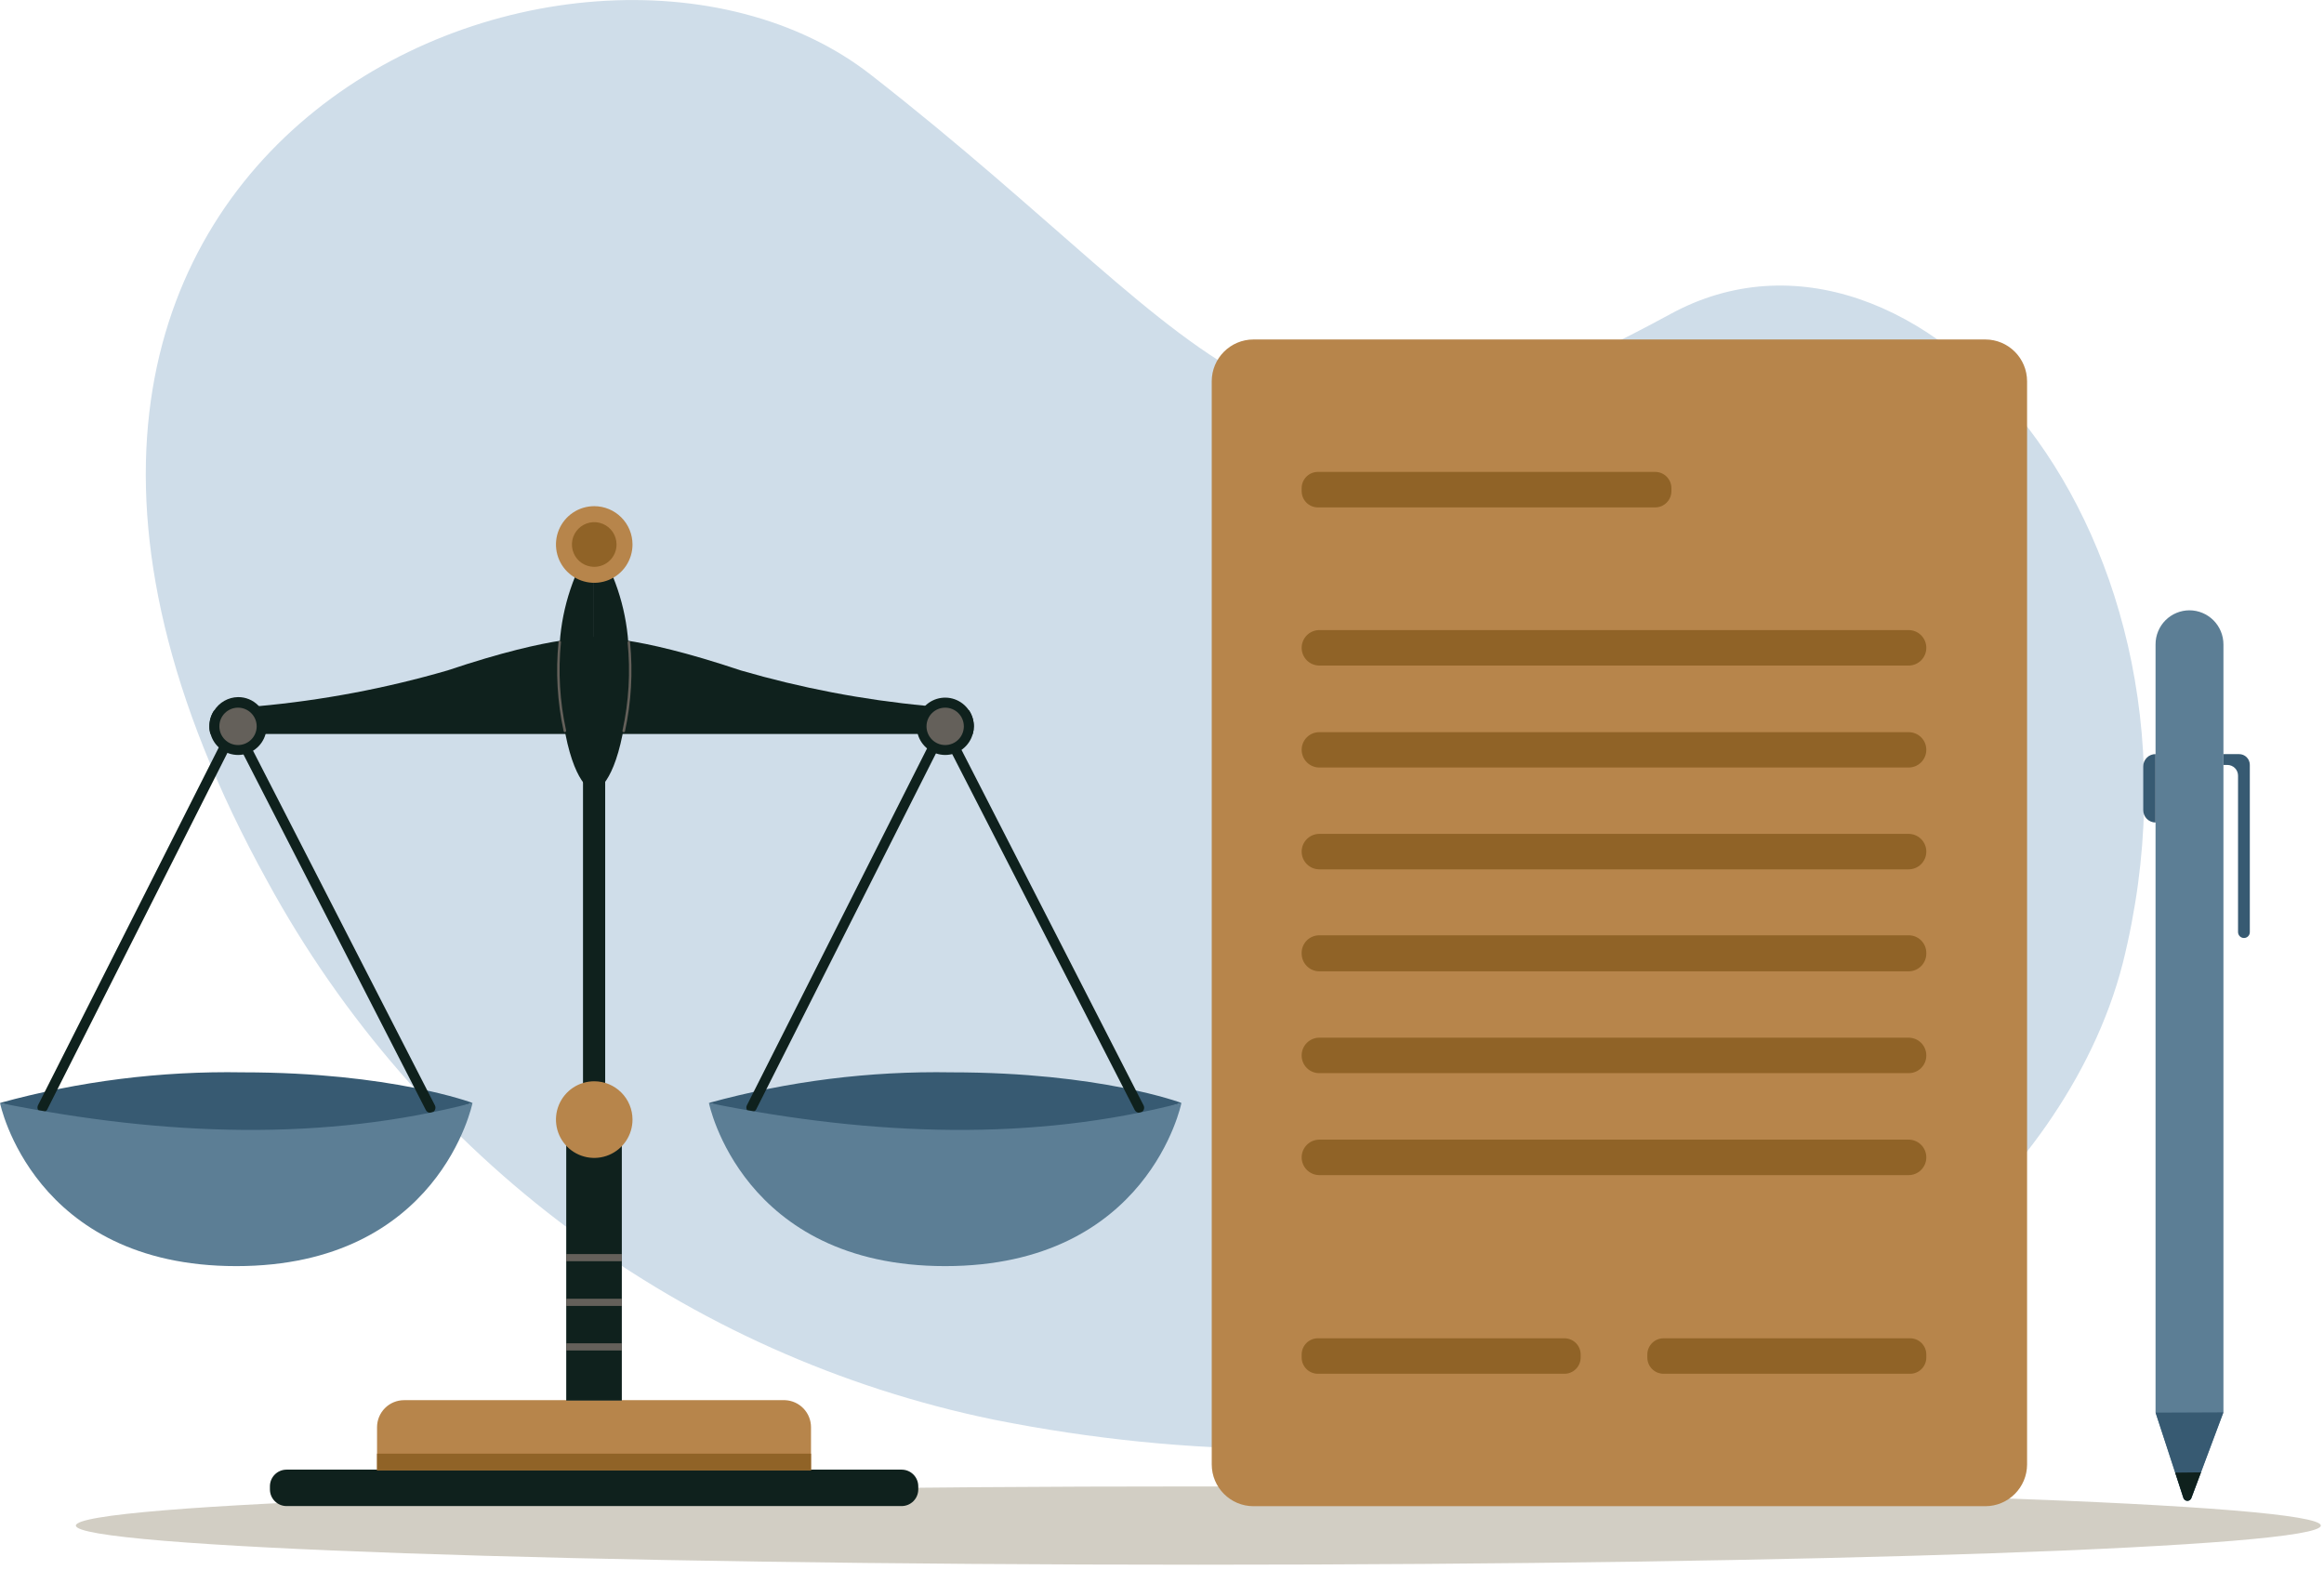 <svg width="228" height="154" viewBox="0 0 228 154" fill="none" xmlns="http://www.w3.org/2000/svg">
<g clip-path="url(#clip0_1190_2494)">
<path d="M227.687 149.677C227.687 151.803 178.384 153.517 117.565 153.517C56.746 153.517 7.443 151.803 7.443 149.677C7.443 147.551 56.746 145.838 117.565 145.838C178.384 145.838 227.687 147.565 227.687 149.677Z" fill="#D2CEC4"/>
<path d="M97.438 139.274C136.551 147.1 170.822 138.225 189.688 122.481C197.463 115.998 205.318 106.033 208.263 94.488C218.745 52.505 187.844 17.736 163.883 30.81C124.743 52.147 121.293 35.3 85.431 7.334C56.812 -15 -13.613 14.362 26.217 86.437C33.546 99.893 43.713 111.59 56.013 120.715C68.312 129.839 82.448 136.173 97.438 139.274Z" fill="#CFDDE9"/>
<path d="M194.77 33.307H122.978C120.714 33.307 118.879 35.145 118.879 37.413V143.672C118.879 145.939 120.714 147.777 122.978 147.777H194.77C197.034 147.777 198.87 145.939 198.87 143.672V37.413C198.87 35.145 197.034 33.307 194.77 33.307Z" fill="#B7854B"/>
<path d="M162.383 46.301H129.294C128.414 46.301 127.702 47.015 127.702 47.895V48.187C127.702 49.068 128.414 49.782 129.294 49.782H162.383C163.263 49.782 163.976 49.068 163.976 48.187V47.895C163.976 47.015 163.263 46.301 162.383 46.301Z" fill="#906327"/>
<path d="M153.481 131.303H129.294C128.414 131.303 127.702 132.017 127.702 132.897V133.189C127.702 134.07 128.414 134.784 129.294 134.784H153.481C154.36 134.784 155.073 134.07 155.073 133.189V132.897C155.073 132.017 154.36 131.303 153.481 131.303Z" fill="#906327"/>
<path d="M187.393 131.303H163.206C162.327 131.303 161.614 132.017 161.614 132.897V133.189C161.614 134.07 162.327 134.784 163.206 134.784H187.393C188.272 134.784 188.985 134.07 188.985 133.189V132.897C188.985 132.017 188.272 131.303 187.393 131.303Z" fill="#906327"/>
<path d="M187.247 65.299H129.44C128.979 65.299 128.537 65.116 128.211 64.79C127.885 64.463 127.702 64.021 127.702 63.559C127.702 63.33 127.747 63.104 127.834 62.893C127.921 62.682 128.049 62.49 128.211 62.328C128.372 62.167 128.564 62.038 128.775 61.951C128.985 61.864 129.211 61.819 129.44 61.819H187.247C187.475 61.819 187.701 61.864 187.912 61.951C188.123 62.038 188.315 62.167 188.476 62.328C188.638 62.49 188.766 62.682 188.853 62.893C188.94 63.104 188.985 63.33 188.985 63.559C188.985 64.021 188.802 64.463 188.476 64.79C188.15 65.116 187.708 65.299 187.247 65.299Z" fill="#906327"/>
<path d="M187.247 75.303H129.44C128.979 75.303 128.537 75.12 128.211 74.794C127.885 74.467 127.702 74.025 127.702 73.563C127.702 73.335 127.747 73.109 127.834 72.899C127.922 72.689 128.05 72.498 128.212 72.337C128.373 72.177 128.565 72.05 128.776 71.964C128.986 71.878 129.212 71.834 129.44 71.836H187.247C187.476 71.834 187.703 71.878 187.914 71.965C188.126 72.052 188.318 72.18 188.48 72.342C188.642 72.504 188.77 72.696 188.856 72.908C188.943 73.12 188.987 73.347 188.985 73.576C188.982 74.036 188.797 74.475 188.471 74.799C188.146 75.122 187.706 75.304 187.247 75.303Z" fill="#906327"/>
<path d="M187.247 81.814H129.44C128.48 81.814 127.702 82.593 127.702 83.554C127.702 84.515 128.48 85.294 129.44 85.294H187.247C188.207 85.294 188.985 84.515 188.985 83.554C188.985 82.593 188.207 81.814 187.247 81.814Z" fill="#906327"/>
<path d="M187.247 95.299H129.44C128.979 95.299 128.536 95.115 128.211 94.789C127.885 94.462 127.701 94.02 127.701 93.558C127.692 93.325 127.731 93.092 127.814 92.874C127.898 92.656 128.025 92.457 128.187 92.289C128.35 92.121 128.544 91.988 128.76 91.898C128.975 91.808 129.206 91.763 129.44 91.764H187.247C187.476 91.763 187.702 91.807 187.914 91.893C188.126 91.98 188.318 92.108 188.48 92.27C188.642 92.432 188.77 92.625 188.856 92.837C188.943 93.049 188.987 93.276 188.985 93.505C188.992 93.738 188.952 93.97 188.868 94.187C188.784 94.405 188.657 94.603 188.495 94.77C188.333 94.937 188.139 95.07 187.924 95.161C187.71 95.252 187.48 95.299 187.247 95.299Z" fill="#906327"/>
<path d="M187.247 105.289H129.44C129.211 105.291 128.984 105.247 128.772 105.161C128.561 105.074 128.368 104.946 128.207 104.784C128.045 104.622 127.917 104.429 127.83 104.217C127.743 104.005 127.7 103.778 127.701 103.549C127.701 103.087 127.885 102.645 128.211 102.318C128.536 101.992 128.979 101.809 129.44 101.809H187.247C187.708 101.809 188.15 101.992 188.476 102.318C188.802 102.645 188.985 103.087 188.985 103.549C188.987 103.778 188.943 104.005 188.856 104.217C188.769 104.429 188.642 104.622 188.48 104.784C188.318 104.946 188.126 105.074 187.914 105.161C187.702 105.247 187.476 105.291 187.247 105.289Z" fill="#906327"/>
<path d="M187.247 115.294H129.44C128.979 115.294 128.537 115.11 128.211 114.784C127.885 114.457 127.702 114.015 127.702 113.553C127.702 113.092 127.885 112.649 128.211 112.323C128.537 111.996 128.979 111.813 129.44 111.813H187.247C187.708 111.813 188.15 111.996 188.476 112.323C188.802 112.649 188.985 113.092 188.985 113.553C188.985 114.015 188.802 114.457 188.476 114.784C188.15 115.11 187.708 115.294 187.247 115.294Z" fill="#906327"/>
<path d="M214.804 59.879C214.366 59.879 213.932 59.965 213.527 60.134C213.122 60.302 212.754 60.549 212.445 60.86C212.135 61.171 211.89 61.54 211.724 61.947C211.557 62.353 211.472 62.788 211.474 63.227V138.57L214.207 146.94C214.234 147.023 214.286 147.095 214.356 147.147C214.427 147.198 214.512 147.225 214.599 147.225C214.686 147.225 214.77 147.198 214.841 147.147C214.911 147.095 214.963 147.023 214.99 146.94L218.134 138.544V63.227C218.134 62.341 217.784 61.492 217.16 60.864C216.536 60.237 215.689 59.882 214.804 59.879Z" fill="#5C7E95"/>
<path d="M218.134 138.57L215.932 144.456L214.99 146.967C214.963 147.05 214.911 147.122 214.841 147.173C214.77 147.224 214.686 147.252 214.599 147.252C214.512 147.252 214.427 147.224 214.356 147.173C214.286 147.122 214.234 147.05 214.207 146.967L213.398 144.482L211.474 138.597L218.134 138.57Z" fill="#375A72"/>
<path d="M215.932 144.456L214.99 146.967C214.963 147.05 214.911 147.122 214.84 147.173C214.77 147.224 214.685 147.252 214.598 147.252C214.511 147.252 214.427 147.224 214.356 147.173C214.286 147.122 214.234 147.05 214.207 146.967L213.398 144.482L215.932 144.456Z" fill="#0F211D"/>
<path d="M218.134 75.051V73.988H219.66C219.799 73.987 219.937 74.012 220.065 74.064C220.194 74.116 220.311 74.193 220.41 74.291C220.509 74.388 220.587 74.505 220.64 74.633C220.694 74.761 220.722 74.899 220.722 75.038V91.459C220.722 91.611 220.661 91.756 220.554 91.863C220.447 91.97 220.302 92.03 220.151 92.03C219.998 92.03 219.852 91.971 219.743 91.864C219.634 91.757 219.571 91.612 219.567 91.459V76.114C219.569 75.975 219.543 75.837 219.491 75.708C219.439 75.579 219.362 75.462 219.265 75.363C219.167 75.264 219.051 75.186 218.923 75.132C218.795 75.079 218.658 75.051 218.519 75.051H218.134Z" fill="#375A72"/>
<path d="M210.267 75.184V79.489C210.267 79.809 210.394 80.117 210.62 80.343C210.847 80.57 211.154 80.698 211.474 80.698V73.988C211.316 73.987 211.159 74.016 211.013 74.075C210.867 74.135 210.733 74.222 210.621 74.334C210.509 74.445 210.42 74.577 210.359 74.723C210.298 74.869 210.267 75.026 210.267 75.184Z" fill="#375A72"/>
<path d="M88.456 144.19H28.114C27.213 144.19 26.482 144.922 26.482 145.824V146.13C26.482 147.032 27.213 147.764 28.114 147.764H88.456C89.357 147.764 90.088 147.032 90.088 146.13V145.824C90.088 144.922 89.357 144.19 88.456 144.19Z" fill="#0F211D"/>
<path d="M79.566 140.032V144.256H36.99V140.032C36.99 139.327 37.27 138.651 37.767 138.153C38.265 137.654 38.94 137.374 39.644 137.374H77.019C77.704 137.402 78.352 137.694 78.827 138.189C79.302 138.685 79.567 139.345 79.566 140.032Z" fill="#B7854B"/>
<path d="M79.566 142.622H36.99V144.256H79.566V142.622Z" fill="#906327"/>
<path d="M59.373 62.483H57.197V134.81H59.373V62.483Z" fill="#0F211D"/>
<path d="M61.005 111.667H55.552V137.414H61.005V111.667Z" fill="#0F211D"/>
<path d="M61.005 131.794H55.552V132.499H61.005V131.794Z" fill="#64605A"/>
<path d="M61.005 127.423H55.552V128.128H61.005V127.423Z" fill="#64605A"/>
<path d="M61.005 123.039H55.552V123.743H61.005V123.039Z" fill="#64605A"/>
<path d="M62.053 109.846C62.053 110.59 61.833 111.317 61.42 111.935C61.008 112.554 60.421 113.035 59.735 113.32C59.049 113.605 58.294 113.679 57.566 113.534C56.837 113.389 56.168 113.031 55.643 112.505C55.118 111.979 54.761 111.309 54.616 110.58C54.471 109.851 54.545 109.095 54.829 108.408C55.114 107.721 55.595 107.133 56.212 106.72C56.83 106.307 57.556 106.087 58.298 106.087C59.294 106.087 60.249 106.483 60.953 107.188C61.657 107.893 62.053 108.849 62.053 109.846Z" fill="#B7854B"/>
<path d="M58.272 62.616V72.009H20.645C20.568 71.768 20.532 71.517 20.538 71.265C20.533 70.718 20.69 70.181 20.989 69.724C22.422 69.591 23.882 69.458 25.328 69.285C31.617 68.713 37.837 67.538 43.903 65.778C54.703 62.151 58.272 62.616 58.272 62.616Z" fill="#0F211D"/>
<path d="M95.541 71.265C95.541 71.516 95.505 71.767 95.434 72.009H58.285V62.616C58.285 62.616 61.854 62.151 72.68 65.778C78.6 67.501 84.668 68.662 90.804 69.245L95.063 69.684C95.376 70.151 95.543 70.702 95.541 71.265Z" fill="#0F211D"/>
<path d="M54.915 63.067C55.165 59.488 56.32 56.032 58.272 53.023V77.642C58.272 77.642 56.52 77.363 55.472 72.022L54.915 63.067Z" fill="#0F211D"/>
<path d="M61.642 63.067C61.391 59.487 60.231 56.029 58.272 53.023V77.642C58.272 77.642 60.023 77.363 61.084 72.022L61.642 63.067Z" fill="#0F211D"/>
<path d="M55.419 71.836C55.392 71.835 55.366 71.825 55.345 71.808C55.324 71.791 55.308 71.769 55.3 71.743C54.678 68.873 54.507 65.923 54.795 63.001C54.795 62.969 54.808 62.939 54.831 62.916C54.853 62.894 54.883 62.881 54.915 62.881C54.947 62.881 54.977 62.894 54.999 62.916C55.022 62.939 55.034 62.969 55.034 63.001C54.746 65.897 54.916 68.82 55.538 71.663C55.542 71.679 55.543 71.695 55.54 71.711C55.538 71.727 55.532 71.743 55.523 71.756C55.515 71.77 55.503 71.782 55.49 71.791C55.477 71.8 55.461 71.806 55.446 71.809L55.419 71.836Z" fill="#64605A"/>
<path d="M61.164 71.836C61.148 71.833 61.133 71.826 61.12 71.817C61.106 71.808 61.095 71.796 61.086 71.783C61.078 71.769 61.072 71.754 61.069 71.738C61.067 71.722 61.067 71.706 61.071 71.69C61.693 68.847 61.863 65.924 61.575 63.028C61.575 62.996 61.588 62.965 61.61 62.943C61.633 62.921 61.663 62.908 61.695 62.908C61.726 62.908 61.757 62.921 61.779 62.943C61.802 62.965 61.814 62.996 61.814 63.028C62.102 65.95 61.932 68.9 61.31 71.77C61.296 71.795 61.275 71.815 61.248 71.827C61.222 71.839 61.192 71.842 61.164 71.836Z" fill="#64605A"/>
<path d="M62.053 53.422C62.053 54.166 61.833 54.892 61.42 55.511C61.008 56.129 60.421 56.611 59.735 56.896C59.049 57.18 58.294 57.255 57.566 57.109C56.837 56.965 56.168 56.606 55.643 56.081C55.118 55.555 54.761 54.885 54.616 54.155C54.471 53.426 54.545 52.67 54.829 51.983C55.114 51.296 55.595 50.709 56.212 50.296C56.83 49.883 57.556 49.662 58.298 49.662C59.294 49.662 60.249 50.058 60.953 50.763C61.657 51.468 62.053 52.425 62.053 53.422Z" fill="#B7854B"/>
<path d="M58.298 55.614C57.865 55.614 57.442 55.486 57.082 55.245C56.722 55.004 56.441 54.661 56.276 54.261C56.11 53.86 56.067 53.419 56.151 52.994C56.236 52.569 56.444 52.178 56.75 51.872C57.056 51.565 57.447 51.356 57.871 51.272C58.296 51.187 58.736 51.231 59.136 51.397C59.536 51.562 59.878 51.843 60.119 52.204C60.359 52.565 60.487 52.988 60.487 53.422C60.487 53.71 60.431 53.995 60.321 54.261C60.211 54.527 60.05 54.768 59.846 54.972C59.643 55.175 59.402 55.337 59.136 55.447C58.87 55.557 58.586 55.614 58.298 55.614Z" fill="#906327"/>
<path d="M0 108.212C7.75 106.08 15.766 105.068 23.802 105.21C38.397 105.21 46.357 108.212 46.357 108.212C39.075 110.605 31.466 111.856 23.802 111.919C15.736 111.78 7.727 110.533 0 108.212Z" fill="#375A72"/>
<path d="M4.179 109.102C4.106 109.122 4.028 109.122 3.954 109.102C3.895 109.074 3.843 109.034 3.799 108.985C3.756 108.937 3.723 108.88 3.702 108.818C3.681 108.756 3.672 108.69 3.677 108.625C3.682 108.56 3.699 108.496 3.728 108.438L22.595 71.092C22.624 71.034 22.665 70.983 22.714 70.941C22.764 70.899 22.821 70.867 22.883 70.847C22.944 70.828 23.009 70.82 23.074 70.826C23.138 70.831 23.201 70.85 23.258 70.879C23.317 70.908 23.37 70.948 23.413 70.996C23.456 71.045 23.489 71.102 23.51 71.164C23.531 71.226 23.54 71.291 23.535 71.357C23.531 71.422 23.513 71.485 23.484 71.544L4.617 108.89C4.571 108.962 4.506 109.021 4.428 109.058C4.351 109.096 4.265 109.111 4.179 109.102Z" fill="#0F211D"/>
<path d="M42.218 109.182C42.127 109.184 42.038 109.16 41.96 109.113C41.883 109.066 41.82 108.998 41.78 108.916L22.595 71.504C22.563 71.446 22.543 71.382 22.536 71.316C22.53 71.25 22.537 71.183 22.556 71.12C22.576 71.056 22.609 70.998 22.652 70.947C22.695 70.897 22.748 70.856 22.807 70.826C22.925 70.765 23.062 70.753 23.189 70.793C23.316 70.833 23.422 70.921 23.484 71.039L42.669 108.451C42.726 108.57 42.736 108.706 42.697 108.832C42.657 108.958 42.571 109.064 42.456 109.129C42.382 109.166 42.3 109.184 42.218 109.182Z" fill="#0F211D"/>
<path d="M0 108.212C16.359 111.52 31.922 111.959 46.357 108.212C46.357 108.212 43.133 124.222 23.179 124.222C3.224 124.222 0 108.212 0 108.212Z" fill="#5C7E95"/>
<path d="M69.549 108.212C77.3 106.08 85.315 105.068 93.352 105.21C107.946 105.21 115.907 108.212 115.907 108.212C108.624 110.605 101.016 111.856 93.352 111.919C85.285 111.78 77.277 110.533 69.549 108.212Z" fill="#375A72"/>
<path d="M73.715 109.102C73.641 109.119 73.564 109.119 73.49 109.102C73.432 109.073 73.381 109.032 73.339 108.983C73.297 108.933 73.265 108.876 73.246 108.814C73.226 108.753 73.219 108.688 73.224 108.623C73.229 108.559 73.248 108.496 73.277 108.438L92.131 71.092C92.193 70.974 92.299 70.886 92.425 70.846C92.552 70.807 92.689 70.818 92.808 70.879C92.865 70.909 92.916 70.95 92.958 70.999C93 71.048 93.032 71.106 93.052 71.167C93.071 71.229 93.079 71.294 93.073 71.359C93.068 71.423 93.05 71.486 93.02 71.544L74.166 108.89C74.116 108.961 74.048 109.019 73.969 109.056C73.89 109.093 73.802 109.109 73.715 109.102Z" fill="#0F211D"/>
<path d="M111.78 109.182C111.688 109.183 111.597 109.159 111.518 109.112C111.438 109.066 111.373 108.998 111.329 108.916L92.144 71.504C92.087 71.385 92.077 71.249 92.116 71.123C92.156 70.997 92.242 70.891 92.356 70.826C92.475 70.765 92.612 70.753 92.739 70.793C92.865 70.833 92.971 70.921 93.033 71.039L112.192 108.451C112.253 108.57 112.264 108.707 112.225 108.834C112.185 108.961 112.097 109.067 111.979 109.129C111.918 109.161 111.85 109.18 111.78 109.182Z" fill="#0F211D"/>
<path d="M69.549 108.212C85.908 111.52 101.485 111.959 115.907 108.212C115.907 108.212 112.696 124.222 92.728 124.222C72.76 124.222 69.549 108.212 69.549 108.212Z" fill="#5C7E95"/>
<path d="M95.541 71.265C95.541 71.516 95.505 71.767 95.435 72.009C95.272 72.601 94.92 73.124 94.433 73.497C93.945 73.869 93.348 74.071 92.735 74.071C92.121 74.071 91.525 73.869 91.037 73.497C90.549 73.124 90.197 72.601 90.035 72.009C89.958 71.768 89.922 71.517 89.928 71.265C89.925 70.663 90.116 70.076 90.471 69.591C90.827 69.106 91.329 68.748 91.903 68.571C92.478 68.394 93.094 68.406 93.66 68.606C94.227 68.807 94.714 69.185 95.05 69.684C95.368 70.15 95.539 70.7 95.541 71.265Z" fill="#0F211D"/>
<path d="M92.728 73.098C93.739 73.098 94.559 72.277 94.559 71.265C94.559 70.252 93.739 69.431 92.728 69.431C91.717 69.431 90.897 70.252 90.897 71.265C90.897 72.277 91.717 73.098 92.728 73.098Z" fill="#64605A"/>
<path d="M26.164 71.265C26.164 71.516 26.128 71.767 26.058 72.009C25.895 72.601 25.544 73.124 25.056 73.497C24.568 73.869 23.971 74.071 23.358 74.071C22.744 74.071 22.148 73.869 21.66 73.497C21.172 73.124 20.82 72.601 20.658 72.009C20.581 71.768 20.545 71.517 20.552 71.265C20.546 70.718 20.703 70.181 21.003 69.724C21.253 69.324 21.598 68.993 22.008 68.761C22.419 68.528 22.88 68.403 23.351 68.395C23.721 68.391 24.088 68.462 24.43 68.603C24.772 68.745 25.082 68.954 25.341 69.219C25.609 69.486 25.82 69.806 25.962 70.157C26.103 70.509 26.172 70.886 26.164 71.265Z" fill="#0F211D"/>
<path d="M23.351 73.098C24.362 73.098 25.182 72.277 25.182 71.265C25.182 70.252 24.362 69.431 23.351 69.431C22.34 69.431 21.52 70.252 21.52 71.265C21.52 72.277 22.34 73.098 23.351 73.098Z" fill="#64605A"/>
</g>
<defs>
<clipPath id="clip0_1190_2494">
<rect width="227.687" height="153.517" fill="white"/>
</clipPath>
</defs>
</svg>
